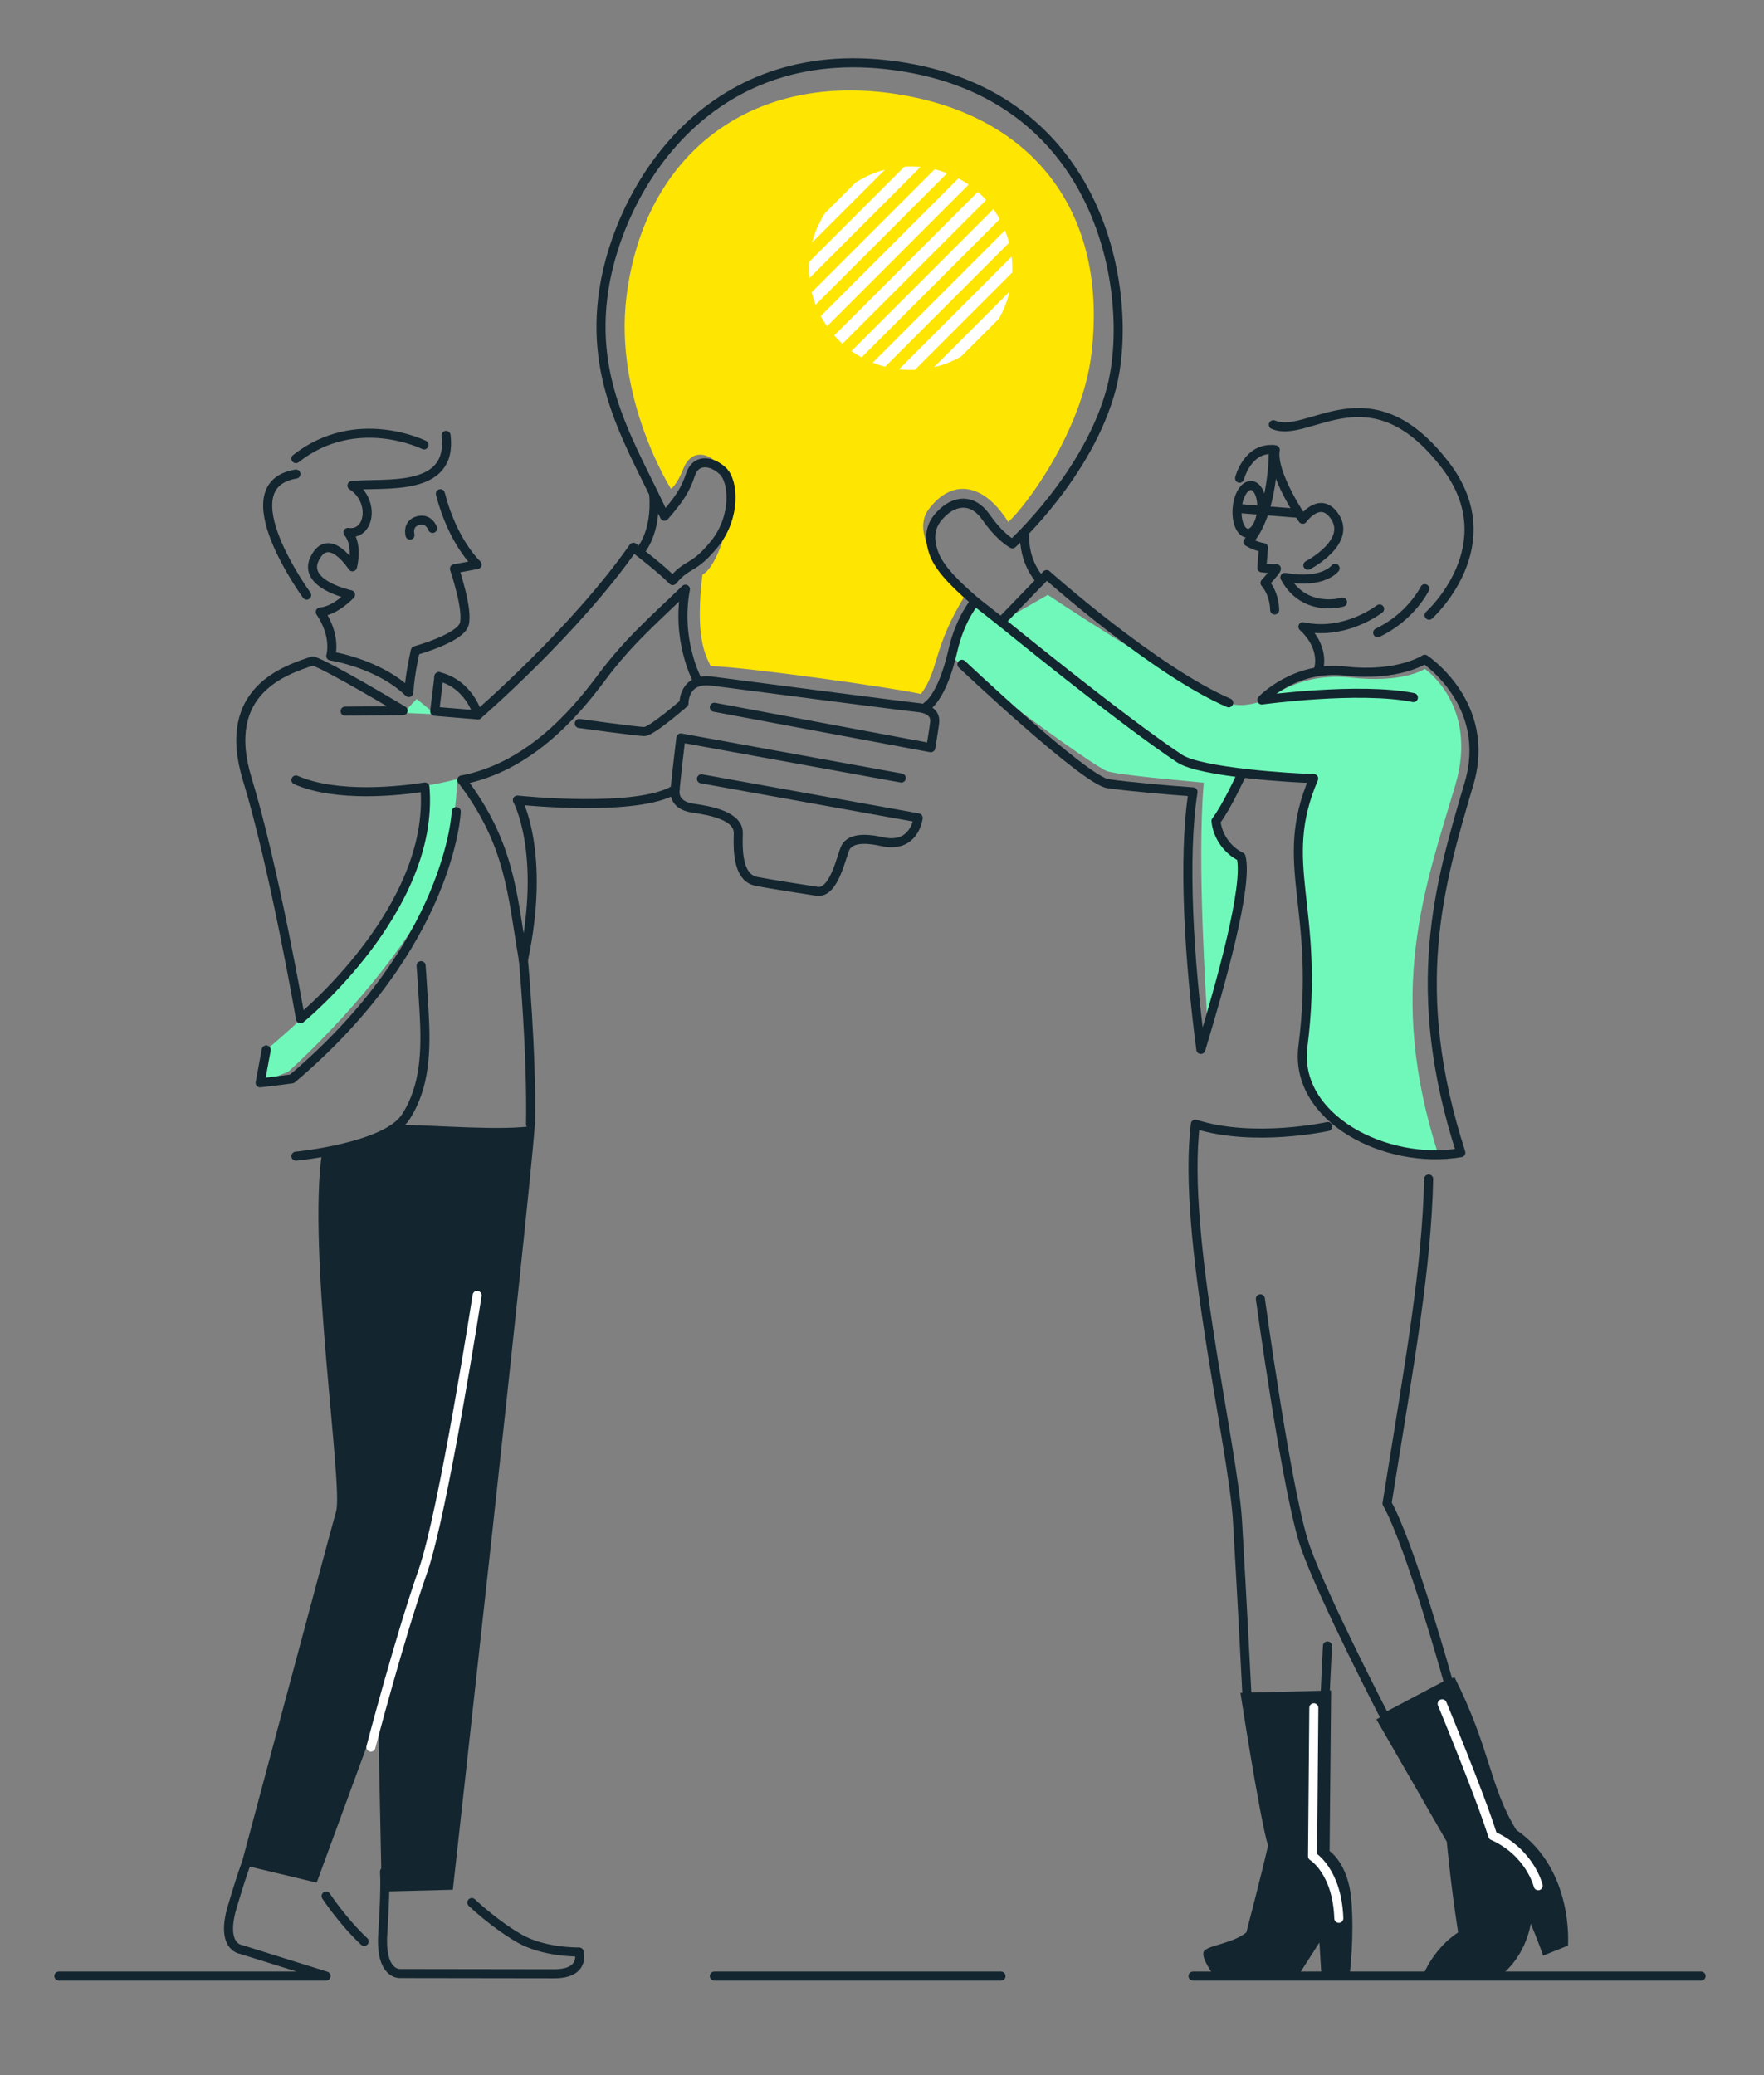 <svg xmlns="http://www.w3.org/2000/svg" xml:space="preserve" style="fill-rule:evenodd;clip-rule:evenodd;stroke-linecap:round;stroke-linejoin:round;stroke-miterlimit:1.5" viewBox="0 0 585 688"><rect x="0" y="0" width="585" height="688" fill="#808080" stroke="none"/><path d="M0 0h584.899v687.643H0z" style="fill:none"/><path d="M420.641 231.797s-8.529 3.463-13.166 1.22c-24.031-11.621-59.994-35.789-59.994-35.789l-15.51 8.886s-4.917-3.545-7.854-6.17c-4.099 1.634-6.903 13.695-7.967 17.969 2.81 4.228 46.747 36.466 51.091 37.789 4.509 1.373 25.016 3.067 31.964 3.802-2.338 27.35.942 72.426 1.245 81.019 4.552-11.972 13.143-40.695 11.533-56.431-4.843-2.253-9.928-10.571-8.72-11.897 3.472-3.81 6.777-12.207 8.72-15.886 9.77 1.501 19.973 1.742 23.681 1.81-12.297 28.631 2.327 42.367-3.576 88.865-3.008 23.692 22.033 36.044 44.909 35.867-17.503-54.329-4.347-88.823 5.642-122.583 7.809-26.393-10.131-38.495-10.131-38.495s-6.987 4.845-24.633 2.874c-16.848-1.882-27.234 7.15-27.234 7.15Zm-295.709 78.596c-14.676 19.874-36.651 37.711-36.651 37.711l-2.012 10.907 9.219-3.6s20.205-17.775 37.321-41.686c17.058-23.831 18.293-44.918 18.871-55.429-6.116 1.556-10.44 2.2-10.44 2.2s3.308 23.333-16.308 49.897Zm8.912-74.052 10.577.477-6.235-5.084-4.342 4.607Z" style="fill:#70f8ba"/><path d="M295.555 30.933c46.92 6.481 72.146 39.377 66.374 86.56-3.137 25.641-21.927 50.625-27.571 55.567-7.726-12.347-18.147-14.967-26.278-4.34-7.255 9.481 7.987 24.43 12.365 28.056-11.254 17.911-8.886 25.232-15.054 33.317-9.357-2.117-58.665-9.029-69.7-9.229-1.879-3.801-5.193-9.856-2.751-30.316 4.806-2.67 8.536-15.475 9.56-23.893 1.406-11.546-11.446-22.423-15.905-11.215-2.273 5.714-4.094 6.615-4.094 6.615s-18.906-29.885-14.753-63.639c5.803-47.179 40.888-73.965 87.807-67.483Z" style="fill:#ffe502"/><path d="M269.329 80.395c.912-3.498 2.371-6.775 4.282-9.735l10.104-10.104c2.96-1.91 6.237-3.37 9.734-4.282l-24.12 24.121Zm-1.027 6.479 31.627-31.626c.675-.041 1.357-.061 2.043-.061 1.116 0 2.22.054 3.309.16l-36.879 36.88a33.841 33.841 0 0 1-.161-3.31c0-.686.02-1.367.061-2.043Zm.889 10.017 40.754-40.755c1.422.345 2.808.781 4.153 1.3l-43.608 43.608a33.473 33.473 0 0 1-1.299-4.153Zm3.012 7.892 45.634-45.634a33.626 33.626 0 0 1 3.381 2.071l-46.943 46.944a33.635 33.635 0 0 1-2.072-3.381Zm4.47 6.435 47.599-47.599c.965.851 1.88 1.756 2.742 2.711l-47.63 47.63c-.955-.862-1.86-1.777-2.711-2.742Zm5.713 5.157 47.043-47.043c.765 1.07 1.47 2.187 2.108 3.345l-45.806 45.805a33.778 33.778 0 0 1-3.345-2.107Zm7.044 3.861 43.86-43.86c.533 1.329.984 2.7 1.347 4.106l-41.101 41.101a33.584 33.584 0 0 1-4.106-1.347Zm8.709 2.196 37.347-37.347c.143 1.258.216 2.536.216 3.832 0 .481-.01.959-.03 1.434l-32.266 32.267c-.476.02-.954.03-1.434.03-1.296 0-2.575-.073-3.833-.216Zm11.586-.681 25.08-25.08c-.756 3.208-1.97 6.24-3.57 9.022l-12.487 12.488a33.524 33.524 0 0 1-9.023 3.57Z" style="fill:#fff"/><path d="M447.654 654.133s1.492-11.827.508-24.08c-.984-12.253-7.224-16.335-7.224-16.335l.506-53.226-30.07.769s6.336 41.28 9.142 50.678c-2.422 10.587-6.617 26.508-7.198 28.778-4.565 3.558-11.597 4.093-13.762 5.876-2.166 1.783 3.428 8.917 3.428 8.917h27.226l7.355-11.469.698 11.469 9.391-1.377Zm72.343-9.064s2.051-25.238-17.154-38.372c-8.922-14.538-8.496-26.806-20.497-50.644-8.357 3.821-25.879 14.017-25.879 14.017l23.346 40.566s1.229 13.986 3.75 30.046c-8.008 5.252-11.293 13.505-11.293 13.505l26.694-.305s6.711-5.383 8.703-16.054c1.944 4.542 4.104 10.546 4.104 10.546l8.226-3.305ZM106.876 381.536c9.4-2.065 16.568-2.286 25.445-8.621 12.468.15 34.165 2.094 45.022.309-1.752 25.314-27.161 253.316-27.161 253.316l-23.589.598-1.198-58.403-20.371 55.462-24.997-5.989s29.033-108.691 31.447-117.127c2.414-8.436-9.713-86.751-4.598-119.545Z" style="fill:#13252f"/><path d="M223.863 261.897s.773-7.902 1.935-17.234c9.023 1.643 73.095 13.282 73.095 13.282M192.111 239.866s19.162 2.654 21.551 2.677c2.389.024 13.168-9.375 13.168-9.375s-.213-8.596 9.347-7.334c9.903 1.308 64.218 8.362 68.138 8.744 3.919.382 6.026 2.116 5.642 5.074-.393 3.032-1.285 8.254-1.285 8.254l-71.773-13.417" style="fill:none;stroke:#13252f;stroke-width:3px"/><path d="M153.189 258.607c16.13 21.283 16.581 37.569 20.396 59.716 7.579-35.824-2.001-53.06-2.001-53.06s39.98 4.268 52.345-3.564c.023-.015-1.294 5.23 5.944 6.255 6.083.862 15.174 2.637 14.97 8.414-.258 7.307.372 14.729 6.004 15.851 4.613.918 15.569 2.593 20.094 3.291 5.741.884 8.131-11.888 9.435-14.434 2.01-3.923 8.694-2.805 12.153-2.031 10.863 2.429 11.966-7.891 11.966-7.891l-71.876-12.937M140.616 147.507s-22.438-11.218-42.482 4.534M101.704 197.323s-26.556-36.376-3.57-40.152M147.927 144.335c2.365 19.159-20.385 15.53-31.202 16.651 7.602 4.792 6.178 16.618-1.331 15.538 3.494 4.123 1.502 11.402 1.502 11.402s-7.834-12.274-12.547-2.695c-4.219 8.574 11.895 11.942 11.895 11.942s-5.067 5.41-10.034 5.727c5.498 8.116 3.49 14.586 3.49 14.586s15.86 2.399 25.894 12.124c.305-6.097 2.146-13.886 2.146-13.886s14.783-4.069 16.21-8.764c1.428-4.695-3.236-18.39-3.236-18.39l7.518-1.379s-8.04-7.311-12.189-23.502M98.134 383.324s29.867-2.859 36.425-13.016c6.559-10.156 6.836-22.305 6.057-35.38-.726-12.186-.969-14.765-.969-14.765M151.317 269.069s-1.817 44.107-54.499 88.634c-3.604.517-10.549 1.308-10.549 1.308l2.012-10.907" style="fill:none;stroke:#13252f;stroke-width:3px"/><path d="m114.457 235.783 19.227-.182s-24.758-14.888-29.946-16.486c-8.777 2.978-30.787 9.573-21.753 39.154 9.034 29.58 17.672 79.506 17.672 79.506s44.683-36.409 41.265-76.848c-8.146 1.302-29.168 3.65-42.788-2.32M212.014 183.042s5.908-5.932 4.766-19.326M231.019 225.007s-6.87-13.053-3.715-29.662c-10.17 9.928-18.56 16.88-27.918 29.446-9.358 12.565-24.418 29.604-46.197 33.816M345.163 192.487s-5.962-5.77-5.333-16.102" style="fill:none;stroke:#13252f;stroke-width:3px"/><path d="M323.405 199.385c-8.621-7.418-12.385-12.021-13.846-16.343-2.34-6.923.267-10.723 3.646-13.646 3.38-2.923 9.085-4.615 13.781 2.072 4.814 6.855 8.762 8.837 8.762 8.837s25.441-23.12 32.884-51.761c7.442-28.641-1.327-95.165-68.69-106.284-64.693-10.679-94.53 40.272-99.673 73.769-4.796 31.235 9.446 52.026 20.093 75.116 5.147-5.966 6.937-8.764 8.666-13.905 1.73-5.142 6.851-4.625 10.628-1.141 3.776 3.485 4.422 15.393-2.66 24.17-7.082 8.777-8.652 6.044-13.913 12.218-4.462-4.461-9.332-7.957-13.023-11.035-19.441 27.823-51.586 55.569-51.586 55.569s-2.721-10.176-12.921-12.682" style="fill:none;stroke:#13252f;stroke-width:3px"/><path d="m145.553 224.339-1.394 11.49 14.315 1.192M307.407 234.115s5.01-2.709 8.591-18.396c2.468-10.811 7.407-16.334 7.407-16.334l8.566 6.729M417.981 430.626s8.888 65.325 14.975 82.464c6.086 17.139 26.365 56.303 26.365 56.303l21.174-11.17s-12.778-46.045-20.507-59.764c7.767-48.396 13.13-77.981 13.804-107.559" style="fill:none;stroke:#13252f;stroke-width:3px"/><path d="M440.321 373.505s-24.594 5.386-43.9-.783c-4.585 37.21 12.493 106.246 13.981 131.64 1.488 25.395 3.17 58.369 3.17 58.369l25.835.138.817-17.166M411.744 256.736s-4.947 10.891-8.481 15.459c.499 5.245 4.052 9.892 8.315 11.886 2.45 9.528-6.734 41.998-13.342 63.856-3.834-29.221-6.037-63.464-2.595-85.384-9.036-.666-20.94-1.698-28.221-2.735-7.677-1.092-48.419-39.571-48.419-39.571M422.287 149.055s.248 21.228-8.409 30.597c2.728 1.62 5.13 1.895 5.13 1.895l-.54 6.716s3.657.484 4.685.222c1.027-.262-3.627 4.787-3.627 4.787s3.056 3.162 3.196 8.964" style="fill:none;stroke:#13252f;stroke-width:3px"/><path d="M433.727 187.414s15.467-8.002 8.425-16.856c-4.757-5.98-10.12 1.607-10.12 1.607s-10.492-15.253-9.117-23.041c-9.108-1.254-11.831 9.431-11.831 9.431M442.776 188.409s-3.908 5.322-16.665 3.029c6.466 11.993 19.107 8.198 19.107 8.198M457.51 201.894s-11.4 8.972-25.422 5.885c7.608 7.091 5.209 13.994 5.209 13.994M472.508 195.17s-4.571 9.37-15.632 14.603" style="fill:none;stroke:#13252f;stroke-width:3px"/><path d="M473.937 203.971s25.762-23.151 5.436-49.706c-25.079-32.767-45.335-8.478-57.087-13.457M430.754 170.203l-20.474-1.647M414.977 160.967c-2.241-.181-4.346 3.22-4.697 7.589-.352 4.369 1.182 8.062 3.424 8.243 2.241.18 4.346-3.221 4.697-7.59.352-4.369-1.182-8.062-3.424-8.242ZM407.475 233.017c-24.531-10.525-60.389-42.517-60.389-42.517l-15.115 15.614s40.184 32.823 59.249 45.396c6.899 4.55 37.38 6.48 44.444 6.609-12.297 28.631 2.327 42.367-3.576 88.865-3.008 23.692 27.407 39.458 52.377 35.174-17.503-54.33-7.269-88.61 2.72-122.369 7.809-26.394-14.677-41.212-14.677-41.212s-8.763 5.876-26.409 3.904c-16.848-1.882-27.648 9.593-27.648 9.593s32.328-4.425 50.279-.799M135.977 177.412s-1.067-3.711 2.571-4.761c3.68-1.063 4.914 2.549 4.914 2.549M173.585 318.323s2.786 30.037 2.364 54.399M156.472 630.793s7.316 7 15.659 11.829c8.343 4.829 19.93 4.558 19.93 4.558s2.221 7.217-8.252 7.217c-10.474 0-51.038-.072-51.038-.072s-6.738.674-5.832-13.216c1.057-16.203.57-20.564.57-20.564M108.146 628.65s5.568 8.457 12.621 15.028M19.522 655.16h88.624l-28.358-8.867s-6.719-.849-2.733-14.186c4.65-15.557 4.97-14.825 4.97-14.825M395.641 655.16h168.5M236.901 655.16h95.07" style="fill:none;stroke:#13252f;stroke-width:3px"/><path d="M158.232 429.497s-11.224 72.049-17.995 91.419c-7.942 22.719-17.236 58.329-17.236 58.329M510.121 625.21s-2.665-11.059-15.081-16.586c-4.136-13.291-16.775-43.734-16.775-43.734M435.712 566.213l-.426 49.228s8.193 4.965 8.706 20.585" style="fill:none;stroke:#fff;stroke-width:3px"/></svg>